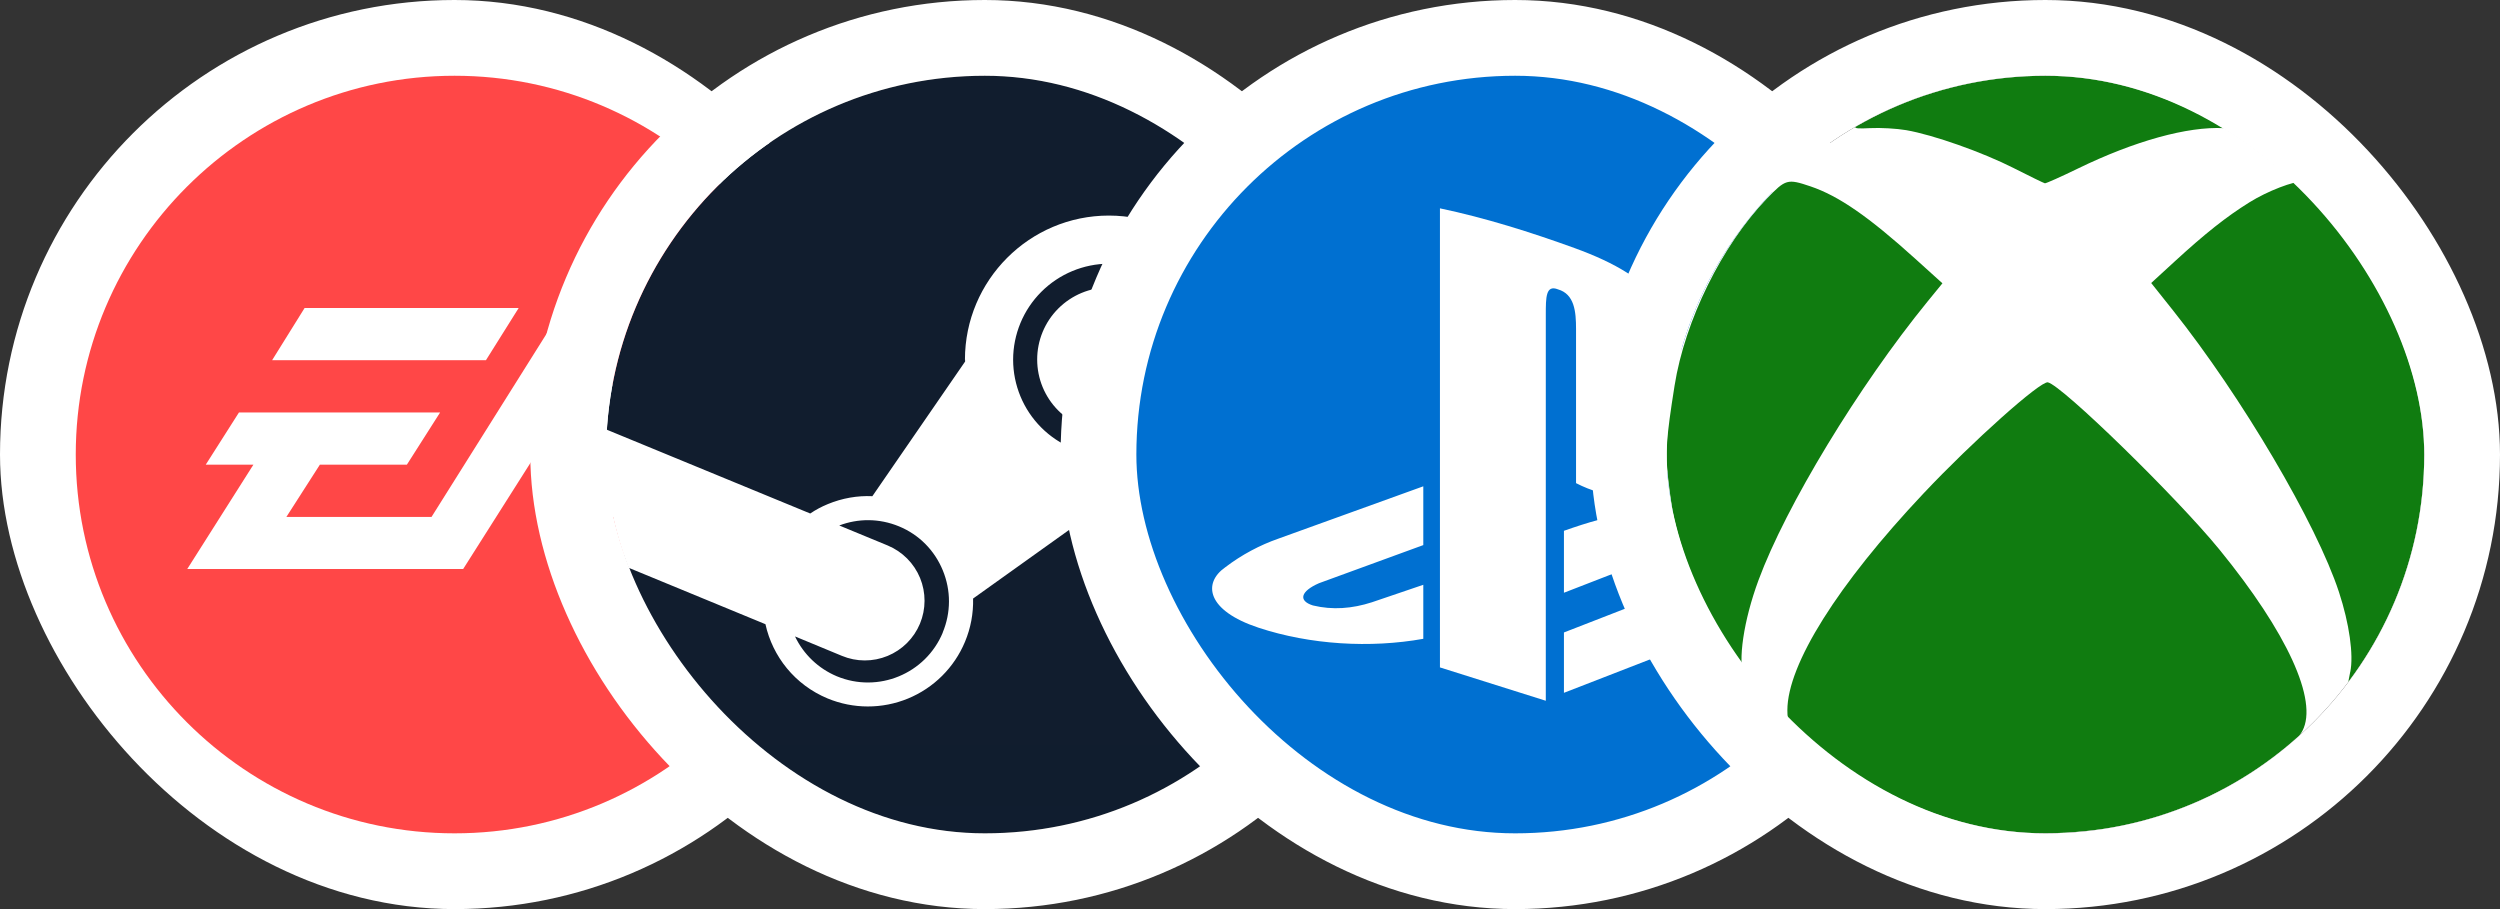 <svg width="132" height="48" viewBox="0 0 132 48" fill="none" xmlns="http://www.w3.org/2000/svg">
<rect x="0" y="0" width="132" height="48" fill="#333333" stroke="none"/>
<rect x="2" y="2" width="44" height="44" rx="22" fill="white"/>
<rect x="2" y="2" width="44" height="44" rx="22" stroke="white" stroke-width="4"/>
<path fill-rule="evenodd" clip-rule="evenodd" d="M24 44C12.972 44 4 35.028 4 24C4 12.972 12.972 4 24 4C35.028 4 44 12.972 44 24C44 35.028 35.028 44 24 44ZM27.385 16.264H16.082L14.367 19.02H25.657L27.385 16.264ZM29.695 16.291L22.785 27.293H15.121L16.889 24.535H21.483L23.238 21.778H12.617L10.863 24.535H13.379L9.888 30.042H24.456L29.837 21.556L31.798 24.535H30.029L28.354 27.293H33.593L35.412 30.042H38.753L29.695 16.291Z" fill="#FF4747"/>
<g clip-path="url(#clip0_478_8833)">
<path d="M32.816 29.751C35.289 37.991 42.937 44 51.987 44C63.04 44 72 35.046 72 24C72 12.954 63.04 4 51.987 4C41.382 4 32.703 12.246 32.018 22.671C33.315 24.844 33.818 26.189 32.815 29.751H32.816Z" fill="url(#paint0_linear_478_8833)"/>
<path d="M50.956 18.991L50.958 19.089L46.061 26.199C45.268 26.163 44.472 26.302 43.717 26.613C43.388 26.746 43.074 26.914 42.78 27.113L32.026 22.683C32.026 22.683 31.777 26.774 32.814 29.823L40.416 32.958C40.792 34.663 41.968 36.158 43.695 36.877C45.054 37.441 46.581 37.443 47.942 36.883C49.302 36.323 50.385 35.245 50.951 33.888C51.254 33.165 51.399 32.386 51.379 31.603L58.379 26.6L58.551 26.603C62.744 26.603 66.153 23.187 66.153 18.991C66.153 14.794 62.751 11.391 58.551 11.382C54.36 11.382 50.949 14.794 50.949 18.991H50.956ZM49.78 33.397C48.871 35.584 46.361 36.614 44.181 35.706C43.213 35.299 42.429 34.551 41.977 33.604L44.452 34.629C44.834 34.788 45.244 34.871 45.658 34.871C46.072 34.872 46.482 34.791 46.865 34.633C47.248 34.475 47.596 34.244 47.889 33.952C48.182 33.659 48.415 33.312 48.574 32.93C48.895 32.158 48.897 31.29 48.579 30.516C48.26 29.742 47.648 29.127 46.876 28.804L44.312 27.745C45.298 27.37 46.42 27.358 47.47 27.793C48.533 28.233 49.346 29.06 49.781 30.118C50.216 31.176 50.214 32.343 49.775 33.397M58.558 24.062C57.214 24.059 55.927 23.523 54.978 22.573C54.028 21.622 53.495 20.335 53.493 18.992C53.495 17.649 54.029 16.362 54.978 15.412C55.927 14.462 57.215 13.926 58.558 13.922C59.902 13.926 61.189 14.461 62.139 15.411C63.088 16.361 63.622 17.649 63.624 18.992C63.623 20.335 63.089 21.623 62.139 22.573C61.19 23.524 59.902 24.059 58.558 24.062ZM54.763 18.984C54.762 17.975 55.162 17.007 55.875 16.293C56.588 15.578 57.556 15.176 58.566 15.174C60.664 15.174 62.37 16.881 62.37 18.984C62.371 19.993 61.97 20.961 61.257 21.675C60.543 22.389 59.575 22.791 58.566 22.792C57.556 22.79 56.588 22.388 55.875 21.674C55.162 20.96 54.763 19.992 54.763 18.984Z" fill="white"/>
</g>
<rect x="30" y="2" width="44" height="44" rx="22" stroke="white" stroke-width="4"/>
<rect x="58" y="2" width="44" height="44" rx="22" fill="#0070D1"/>
<rect x="58" y="2" width="44" height="44" rx="22" stroke="white" stroke-width="4"/>
<path d="M64.691 29.955C63.493 30.794 63.715 32.238 66.448 33.142C69.18 34.045 72.356 34.232 75.15 33.729C75.071 33.729 75.31 33.729 75.15 33.729V30.877L72.436 31.8C71.398 32.136 70.36 32.219 69.322 31.968C68.524 31.716 68.683 31.213 69.641 30.794L75.15 28.781V25.677L67.486 28.445C66.528 28.781 65.569 29.284 64.691 29.955ZM83.215 17.374V25.51C86.488 27.187 89.043 25.51 89.043 21.148C89.043 16.703 87.526 14.69 83.135 13.097C80.819 12.258 78.424 11.503 76.029 11V35.239L81.618 37V16.619C81.618 15.697 81.618 15.026 82.257 15.277C83.135 15.529 83.215 16.452 83.215 17.374ZM93.594 28.026C91.279 27.187 88.804 26.852 86.408 27.103C85.078 27.191 83.829 27.587 82.576 28.026V31.297L87.766 29.284C88.804 28.948 89.841 28.864 90.879 29.116C91.678 29.368 91.518 29.871 90.56 30.29L82.576 33.394V36.581L93.594 32.303C94.392 31.968 95.111 31.548 95.75 30.877C96.309 30.039 96.069 28.864 93.594 28.026Z" fill="white"/>
<g clip-path="url(#clip1_478_8833)">
<rect x="88" y="4" width="40" height="40" rx="20" fill="white"/>
<path d="M106.006 43.918C102.924 43.623 99.805 42.517 97.125 40.769C94.879 39.306 94.373 38.703 94.373 37.502C94.373 35.089 97.027 30.862 101.569 26.045C104.148 23.308 107.741 20.102 108.129 20.188C108.885 20.357 114.924 26.245 117.186 29.017C120.761 33.398 122.404 36.987 121.569 38.587C120.934 39.803 116.995 42.18 114.102 43.093C111.717 43.846 108.585 44.165 106.006 43.918ZM91.34 34.993C89.474 32.132 88.531 29.315 88.076 25.241C87.925 23.896 87.978 23.127 88.417 20.365C88.962 16.927 90.923 12.945 93.28 10.496C94.283 9.456 94.372 9.428 95.596 9.841C97.079 10.343 98.664 11.438 101.124 13.661L102.56 14.959L101.774 15.921C98.135 20.386 94.294 26.719 92.848 30.636C92.063 32.764 91.746 34.901 92.086 35.791C92.314 36.392 92.105 36.169 91.337 34.995L91.34 34.993ZM124.094 35.48C124.278 34.58 124.045 32.929 123.498 31.263C122.315 27.655 118.359 20.943 114.727 16.379L113.583 14.943L114.821 13.807C116.436 12.325 117.557 11.438 118.768 10.684C119.723 10.089 121.087 9.562 121.674 9.562C122.035 9.562 123.308 10.887 124.336 12.327C125.928 14.557 127.098 17.266 127.691 20.082C128.075 21.903 128.107 25.797 127.753 27.614C127.46 29.105 126.847 31.037 126.252 32.347C125.801 33.329 124.69 35.236 124.201 35.857C123.95 36.176 123.95 36.176 124.09 35.487L124.094 35.48ZM106.336 8.881C104.659 8.031 102.073 7.118 100.645 6.872C100.145 6.786 99.291 6.737 98.748 6.765C97.569 6.824 97.622 6.763 99.512 5.87C101.084 5.128 102.395 4.692 104.175 4.318C106.177 3.898 109.94 3.893 111.91 4.308C114.037 4.757 116.542 5.688 117.954 6.557L118.374 6.814L117.412 6.766C115.498 6.67 112.709 7.442 109.715 8.898C108.813 9.337 108.028 9.687 107.97 9.678C107.913 9.667 107.177 9.309 106.334 8.881H106.336Z" fill="#107C10"/>
</g>
<rect x="86" y="2" width="44" height="44" rx="22" stroke="white" stroke-width="4"/>
<defs>
<linearGradient id="paint0_linear_478_8833" x1="2031.12" y1="4" x2="2031.12" y2="4004" gradientUnits="userSpaceOnUse">
<stop stop-color="#111D2E"/>
<stop offset="0.212" stop-color="#051839"/>
<stop offset="0.407" stop-color="#0A1B48"/>
<stop offset="0.581" stop-color="#132E62"/>
<stop offset="0.738" stop-color="#144B7E"/>
<stop offset="0.873" stop-color="#136497"/>
<stop offset="1" stop-color="#1387B8"/>
</linearGradient>
<clipPath id="clip0_478_8833">
<rect x="32" y="4" width="40" height="40" rx="20" fill="white"/>
</clipPath>
<clipPath id="clip1_478_8833">
<rect x="88" y="4" width="40" height="40" rx="20" fill="white"/>
</clipPath>
</defs>
</svg>
